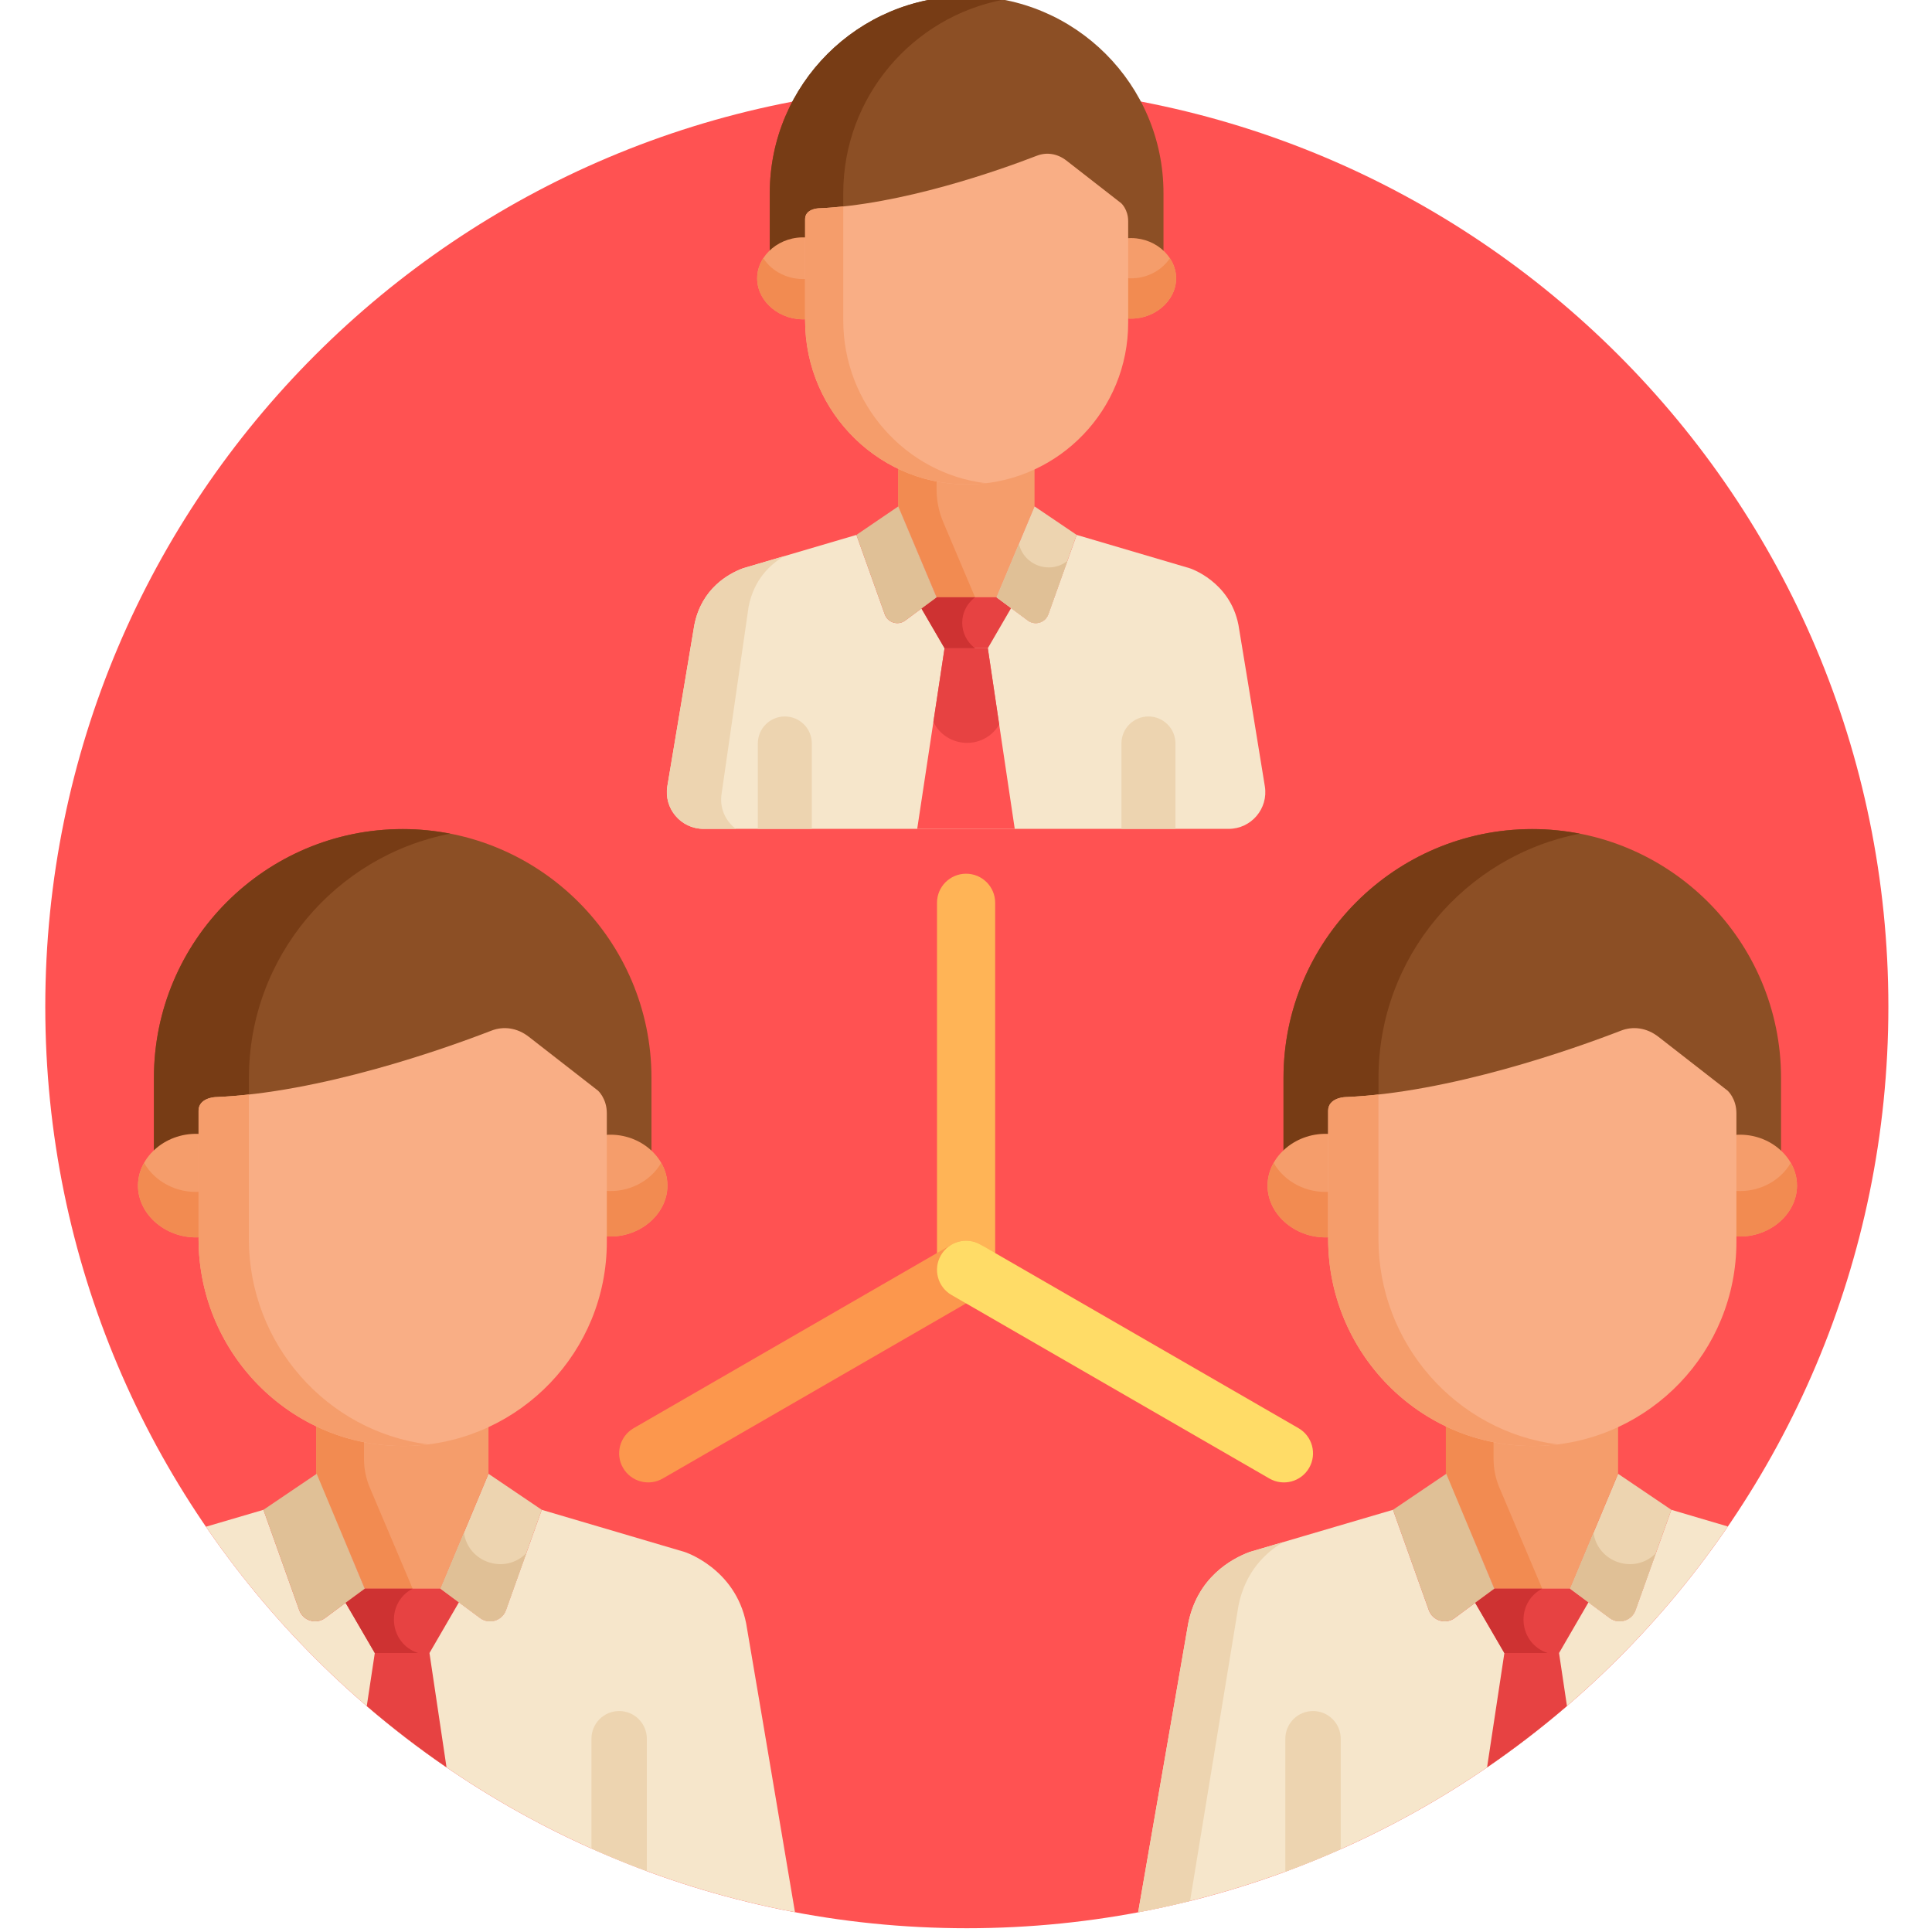 <svg xmlns="http://www.w3.org/2000/svg" height="511pt" viewBox="-11 1 511 511.999" width="511pt"><path d="m488.938 267.781c0 134.879-109.34 244.219-244.219 244.219s-244.219-109.34-244.219-244.219 109.34-244.219 244.219-244.219 244.219 109.34 244.219 244.219zm0 0" fill="#ff5252"></path><path d="m186.246 431.246c-2.871-14.648-16.301-18.957-16.301-18.957s-36.496-10.766-37.875-11.172c-1.836 5.152-6.422 18.004-9.484 26.578-1.008 2.828-4.461 3.879-6.875 2.09l-10.484-7.777h-20.012l-.086-.062.027.062-10.488 7.777c-2.41 1.789-5.863.738-6.871-2.09l-9.484-26.578c-.848.25-7.625 2.242-15.227 4.477 35.82 52.305 91.453 89.957 156.09 102.148-5.812-34.508-12.688-75.258-12.93-76.496zm0 0" fill="#f6e6cb"></path><path d="m42.188 304.676v-7.715c0-3.336 4.211-3.594 4.211-3.594l-.004-.008c28.039-1.113 59.855-12.801 72.34-17.629 3.203-1.246 6.816-.781 9.914 1.633l17.285 14.285s2.316 2.074 2.316 5.973v7.293c4.648-.406 9.945 1.098 12.895 3.703v-21.977c0-36.352-29.574-65.926-65.926-65.926s-65.926 29.574-65.926 65.926v21.891c2.945-2.641 8.238-4.191 12.895-3.855zm0 0" fill="#8c4f25"></path><path d="m54.469 292.77v-6.129c0-32.047 22.988-58.812 53.336-64.707-4.074-.793-8.281-1.219-12.586-1.219-36.352 0-65.926 29.574-65.926 65.926v21.891c2.945-2.641 8.238-4.191 12.895-3.855v-7.715c0-3.336 4.211-3.594 4.211-3.594l-.004-.008c2.664-.105 5.359-.309 8.074-.59zm0 0" fill="#773c15"></path><path d="m41.656 301.527c-8.797-.672-16.59 5.793-16.59 13.672 0 7.844 7.75 14.348 16.59 13.672zm0 0" fill="#f59d6b"></path><path d="m148.785 301.777v26.84c8.812.82 16.59-5.625 16.59-13.418 0-7.828-7.82-14.234-16.59-13.422zm0 0" fill="#f59d6b"></path><path d="m26.691 309.176c-1.027 1.828-1.625 3.867-1.625 6.023 0 7.844 7.75 14.348 16.59 13.672v-12.043c-6.418.488-12.242-2.812-14.965-7.652zm0 0" fill="#f28b51"></path><path d="m148.785 316.574v12.043c8.812.82 16.59-5.625 16.59-13.418 0-2.16-.613-4.203-1.66-6.023-2.738 4.773-8.555 7.992-14.93 7.398zm0 0" fill="#f28b51"></path><path d="m117.957 391.57-12.734 30.438 10.488 7.777c2.41 1.785 5.863.738 6.875-2.09l9.484-26.582zm0 0" fill="#edd4b0"></path><path d="m97.785 382.543c-9.121.426-17.781-1.469-25.461-5.137v14.164c1.316 3.113-4.777-11.27 12.891 30.438h20.008l12.734-30.438c0-3.777 0-9.434 0-13.965-6.18 2.867-12.992 4.602-20.172 4.938zm0 0" fill="#f59d6b"></path><path d="m84.961 387.613v-6.027c-4.426-.871-8.664-2.281-12.637-4.18v14.164c1.316 3.113-4.777-11.27 12.891 30.438h12.637c-.047-.109-11.398-26.91-11.352-26.789-1.016-2.406-1.539-4.992-1.539-7.605zm0 0" fill="#f28b51"></path><path d="m85.215 422.008-5.121 3.754-.004.004 7.738 13.305h14.484l7.801-13.438-4.887-3.625c-12.004 0-7.727 0-20.012 0zm0 0" fill="#e74242"></path><path d="m85.699 453.125c6.734 5.781 13.789 11.203 21.133 16.234l-4.516-30.293c-5.113 0-9.426 0-14.488 0zm0 0" fill="#e74242"></path><path d="m147 290.051-18.352-14.289c-3.094-2.41-6.711-2.875-9.91-1.633-12.488 4.828-45.371 16.52-73.41 17.633l.004.008s-4.211.254-4.211 3.59v33.977c0 31 25.695 56.25 56.664 54.805 28.684-1.336 51.531-25.016 51.531-54.035v-34.082c0-3.902-2.316-5.973-2.316-5.973zm0 0" fill="#f9ae85"></path><path d="m54.449 329.336v-38.281c-3.074.34-6.125.586-9.121.703l.004.008s-4.211.258-4.211 3.594v33.977c0 31 25.695 56.25 56.664 54.805 1.398-.066 2.777-.199 4.145-.367-26.703-3.352-47.48-26.562-47.48-54.438zm0 0" fill="#f59d6b"></path><path d="m72.422 391.57 12.734 30.438-10.484 7.777c-2.414 1.785-5.867.738-6.875-2.09l-9.484-26.582zm0 0" fill="#e0c096"></path><path d="m97.848 422.008c-3.555 0-4.102 0-12.633 0l-5.121 3.754-.004.004 7.738 13.305h11.48c-7.785-2.535-8.734-13.219-1.461-17.062zm0 0" fill="#ce3232"></path><path d="m111.438 407.156-6.215 14.852 10.488 7.777c2.41 1.785 5.863.738 6.875-2.09l5.375-15.062c-5.645 5.703-15.406 2.465-16.523-5.477zm0 0" fill="#e0c096"></path><path d="m446.391 405.531c-7.641-2.254-14.395-4.246-14.969-4.418-1.84 5.156-6.426 18.008-9.488 26.582-1.008 2.828-4.461 3.875-6.871 2.09l-10.488-7.777h-20.012l-.082-.066.027.066-10.488 7.777c-2.41 1.785-5.863.738-6.871-2.09l-9.488-26.582c-2.023.598-37.977 11.172-37.977 11.172-4.926 1.84-13.867 6.789-16.297 18.961l-13.266 76.523c64.723-12.168 120.43-49.863 156.27-102.238zm0 0" fill="#f6e6cb"></path><path d="m303.387 431.246-13.266 76.523c4.633-.871 9.219-1.871 13.758-3l12.832-78.262c1.805-9.023 7.184-14.07 11.855-16.832-5.137 1.512-8.883 2.613-8.883 2.613-4.926 1.836-13.867 6.785-16.297 18.957zm0 0" fill="#edd4b0"></path><path d="m341.539 304.676v-7.715c0-3.336 4.207-3.594 4.207-3.594l-.004-.008c28.043-1.113 59.855-12.801 72.344-17.629 3.203-1.246 6.816-.781 9.914 1.633l17.281 14.285s2.316 2.074 2.316 5.973v7.293c4.648-.406 9.945 1.098 12.895 3.703v-21.977c0-36.352-29.574-65.926-65.926-65.926-36.352 0-65.926 29.574-65.926 65.926v21.891c2.949-2.641 8.238-4.191 12.898-3.855zm0 0" fill="#8c4f25"></path><path d="m353.816 292.77v-6.129c0-32.047 22.988-58.812 53.34-64.707-4.078-.793-8.281-1.219-12.586-1.219-36.352 0-65.926 29.574-65.926 65.926v21.891c2.945-2.641 8.238-4.191 12.895-3.855v-7.715c0-3.336 4.207-3.594 4.207-3.594l-.004-.008c2.664-.105 5.363-.309 8.074-.59zm0 0" fill="#773c15"></path><path d="m341.004 301.527c-8.797-.672-16.59 5.793-16.59 13.672 0 7.844 7.754 14.348 16.59 13.672zm0 0" fill="#f59d6b"></path><path d="m448.133 301.777v26.84c8.812.82 16.59-5.625 16.59-13.418 0-7.828-7.82-14.234-16.59-13.422zm0 0" fill="#f59d6b"></path><path d="m326.043 309.176c-1.027 1.828-1.629 3.867-1.629 6.023 0 7.844 7.75 14.348 16.59 13.672v-12.043c-6.414.488-12.242-2.812-14.961-7.652zm0 0" fill="#f28b51"></path><path d="m448.133 316.574v12.043c8.816.82 16.59-5.625 16.59-13.418 0-2.16-.609-4.203-1.656-6.023-2.738 4.773-8.555 7.992-14.934 7.398zm0 0" fill="#f28b51"></path><path d="m417.309 391.57-12.734 30.438 10.488 7.777c2.41 1.785 5.863.738 6.871-2.09l9.488-26.582zm0 0" fill="#edd4b0"></path><path d="m397.133 382.543c-9.117.426-17.777-1.469-25.461-5.137v14.168c1.32 3.109-4.773-11.273 12.891 30.434h20.012l12.734-30.434c0-3.781 0-9.438 0-13.969-6.18 2.867-12.996 4.602-20.176 4.938zm0 0" fill="#f59d6b"></path><path d="m384.309 387.613v-6.027c-4.422-.871-8.66-2.281-12.637-4.18v14.164c1.32 3.113-4.773-11.27 12.895 30.438h12.633c-.043-.109-11.398-26.91-11.348-26.789-1.02-2.406-1.543-4.992-1.543-7.605zm0 0" fill="#f28b51"></path><path d="m384.562 422.008-5.117 3.754-.004.004 7.734 13.305h14.488l7.797-13.438-4.887-3.625c-12 0-7.727 0-20.012 0zm0 0" fill="#e74242"></path><path d="m382.586 469.375c7.359-5.039 14.426-10.469 21.172-16.266l-2.094-14.039c-5.113 0-9.426 0-14.488 0zm0 0" fill="#e74242"></path><path d="m446.352 290.051-18.352-14.289c-3.098-2.41-6.711-2.875-9.914-1.633-12.488 4.828-45.367 16.52-73.41 17.633l.004.008s-4.207.254-4.207 3.59v33.977c0 31 25.695 56.25 56.66 54.805 28.688-1.336 51.535-25.016 51.535-54.035v-34.082c0-3.902-2.316-5.973-2.316-5.973zm0 0" fill="#f9ae85"></path><path d="m353.801 329.336v-38.281c-3.078.34-6.129.586-9.125.707l.004.008s-4.207.254-4.207 3.59v33.977c0 31 25.695 56.25 56.66 54.805 1.398-.062 2.777-.199 4.145-.367-26.699-3.352-47.477-26.562-47.477-54.438zm0 0" fill="#f59d6b"></path><path d="m371.773 391.57 12.734 30.438-10.488 7.777c-2.41 1.785-5.863.738-6.871-2.09l-9.488-26.582zm0 0" fill="#e0c096"></path><path d="m397.199 422.008c-3.559 0-4.105 0-12.637 0l-5.117 3.754-.004.004 7.734 13.305h11.484c-7.789-2.535-8.734-13.219-1.461-17.062zm0 0" fill="#ce3232"></path><path d="m410.789 407.156-6.215 14.852 10.488 7.777c2.41 1.785 5.863.738 6.871-2.09l5.375-15.062c-5.645 5.703-15.406 2.465-16.52-5.477zm0 0" fill="#e0c096"></path><path d="m244.523 345.223c-4.258 0-7.707-3.453-7.707-7.707v-97.27c0-4.254 3.449-7.703 7.707-7.703 4.258 0 7.707 3.449 7.707 7.703v97.27c0 4.254-3.453 7.707-7.707 7.707zm0 0" fill="#ffb456"></path><path d="m153.613 390.004c-2.129-3.688-.863-8.398 2.82-10.527l84.234-48.637c3.688-2.125 8.402-.863 10.527 2.82 2.129 3.688.867 8.398-2.82 10.527l-84.234 48.633c-3.672 2.121-8.391.883-10.527-2.816zm0 0" fill="#fc974d"></path><path d="m324.906 392.824-84.234-48.637c-3.688-2.125-4.949-6.84-2.82-10.523 2.125-3.688 6.84-4.949 10.523-2.82l84.238 48.633c3.684 2.129 4.949 6.84 2.82 10.527-2.137 3.695-6.852 4.941-10.527 2.82zm0 0" fill="#ffdc67"></path><path d="m336.465 454.441c-4.051 0-7.336 3.285-7.336 7.34v35.234c4.969-1.832 9.863-3.828 14.676-5.969v-29.266c0-4.055-3.285-7.34-7.34-7.34zm0 0" fill="#edd4b0"></path><path d="m152.578 454.441c-4.051 0-7.336 3.285-7.336 7.34v29.094c4.812 2.148 9.703 4.148 14.676 5.992v-35.086c0-4.055-3.285-7.34-7.34-7.34zm0 0" fill="#edd4b0"></path><path d="m316.699 166.598c-2.27-11.594-12.898-15.004-12.898-15.004s-28.883-8.52-29.973-8.84c-1.453 4.078-5.086 14.25-7.504 21.035-.801 2.238-3.531 3.066-5.441 1.652l-8.297-6.156h-15.836l-.066-.051.023.051-8.301 6.156c-1.906 1.414-4.641.586-5.438-1.652l-7.508-21.035c-1.602.473-30.051 8.844-30.051 8.844-3.898 1.453-10.977 5.371-12.898 15l-7.156 42.727c-.992 5.93 3.578 11.332 9.594 11.332h139.145c5.996 0 10.562-5.363 9.602-11.277-2.516-15.492-6.762-41.586-6.996-42.781zm0 0" fill="#f6e6cb"></path><path d="m179.742 211.273 7.156-49.551c1.426-7.148 5.688-11.145 9.387-13.324-5.902 1.734-10.871 3.195-10.871 3.195-3.902 1.457-10.977 5.371-12.898 15.004l-7.156 42.727c-.992 5.93 3.578 11.332 9.59 11.332h8.547c-2.781-2.094-4.383-5.633-3.754-9.383zm0 0" fill="#edd4b0"></path><path d="m246.699 128.055c-7.215.34-14.07-1.16-20.148-4.062v11.211c1.043 2.461-3.777-8.922 10.199 24.082h15.836l10.078-24.082c0-2.992 0-7.469 0-11.055-4.895 2.27-10.285 3.641-15.965 3.906zm0 0" fill="#f59d6b"></path><path d="m238.445 139.309c-1.148-2.711-1.738-5.621-1.738-8.566v-3.414c-3.559-.688-6.965-1.809-10.156-3.336v11.211c1.043 2.461-3.777-8.922 10.199 24.082h10.156c-11.598-27.375-7.598-17.934-8.461-19.977zm0 0" fill="#f28b51"></path><path d="m236.75 159.285-4.051 2.973h-.004l6.125 10.527h11.461l6.172-10.633-3.867-2.867c-9.496 0-6.113 0-15.836 0zm0 0" fill="#e74242"></path><path d="m250.281 172.785c-4.043 0-7.457 0-11.465 0l-7.246 47.871h25.848zm0 0" fill="#ff5252"></path><path d="m300.004 220.656v-22.629c0-3.953-3.203-7.156-7.156-7.156s-7.156 3.203-7.156 7.156v22.629zm0 0" fill="#edd4b0"></path><path d="m203.645 220.656v-22.629c0-3.953-3.203-7.156-7.156-7.156s-7.156 3.203-7.156 7.156v22.629zm0 0" fill="#edd4b0"></path><path d="m253.297 193.016-3.016-20.23c-4.043 0-7.457 0-11.465 0l-2.957 19.547c3.48 7.008 13.344 7.504 17.438.684zm0 0" fill="#e74242"></path><path d="m246.918 159.285c-2.969 0-3.285 0-10.168 0l-4.051 2.973h-.004l6.121 10.527h8.082c-4.539-3.379-4.527-10.137.02-13.5zm0 0" fill="#ce3232"></path><path d="m262.664 135.203-10.078 24.082 8.297 6.156c1.91 1.414 4.645.582 5.441-1.652l7.504-21.035zm0 0" fill="#edd4b0"></path><path d="m226.551 135.203 10.156 24.082-8.301 6.156c-1.906 1.414-4.641.582-5.438-1.652l-7.508-21.035zm0 0" fill="#e0c096"></path><path d="m258.523 145.094-5.938 14.191 8.297 6.156c1.91 1.414 4.641.582 5.441-1.652l5.043-14.129c-4.676 3.648-11.535 1.168-12.844-4.566zm0 0" fill="#e0c096"></path><path d="m202.703 66.438v-6.102c0-2.641 3.332-2.844 3.332-2.844l-.004-.008c22.188-.879 47.367-10.129 57.246-13.949 2.535-.984 5.395-.613 7.844 1.293l13.676 11.305s1.836 1.641 1.836 4.727v5.77c3.676-.324 7.867.867 10.203 2.93v-17.391c0-28.766-23.402-52.168-52.168-52.168s-52.168 23.402-52.168 52.168v17.32c2.332-2.086 6.52-3.312 10.203-3.051zm0 0" fill="#8c4f25"></path><path d="m211.973 57.062v-4.895c0-25.438 18.305-46.668 42.43-51.242-3.156-.602-6.406-.926-9.734-.926-28.766 0-52.168 23.402-52.168 52.168v17.32c2.332-2.086 6.52-3.312 10.203-3.051v-6.102c0-2.641 3.332-2.844 3.332-2.844l-.004-.008c1.961-.078 3.945-.223 5.941-.422zm0 0" fill="#773c15"></path><path d="m202.281 63.945c-6.961-.527-13.125 4.586-13.125 10.82 0 6.211 6.133 11.355 13.125 10.82zm0 0" fill="#f59d6b"></path><path d="m287.055 64.148v21.238c6.973.648 13.129-4.453 13.129-10.617 0-6.199-6.191-11.266-13.129-10.621zm0 0" fill="#f59d6b"></path><path d="m190.773 69.43c-1.023 1.582-1.617 3.406-1.617 5.336 0 6.211 6.133 11.355 13.125 10.82v-10.676c-4.82.371-9.234-1.961-11.508-5.48zm0 0" fill="#f28b51"></path><path d="m287.055 74.711v10.676c6.973.648 13.129-4.453 13.129-10.617 0-1.938-.605-3.762-1.648-5.34-2.289 3.461-6.691 5.727-11.48 5.281zm0 0" fill="#f28b51"></path><path d="m285.645 54.867-14.523-11.309c-2.449-1.906-5.309-2.273-7.844-1.289-9.879 3.82-35.898 13.07-58.086 13.949v.008s-3.328.203-3.328 2.84v26.887c0 24.531 20.332 44.512 44.836 43.367 22.699-1.059 40.777-19.793 40.777-42.758v-26.973c0-3.082-1.832-4.723-1.832-4.723zm0 0" fill="#f9ae85"></path><path d="m211.977 85.953v-30.242c-2.285.242-4.559.422-6.789.508l.004.008s-3.332.203-3.332 2.84v26.887c0 24.531 20.332 44.512 44.84 43.371 1.027-.051 2.039-.145 3.047-.266-21.223-2.559-37.77-20.98-37.77-43.105zm0 0" fill="#f59d6b"></path></svg>